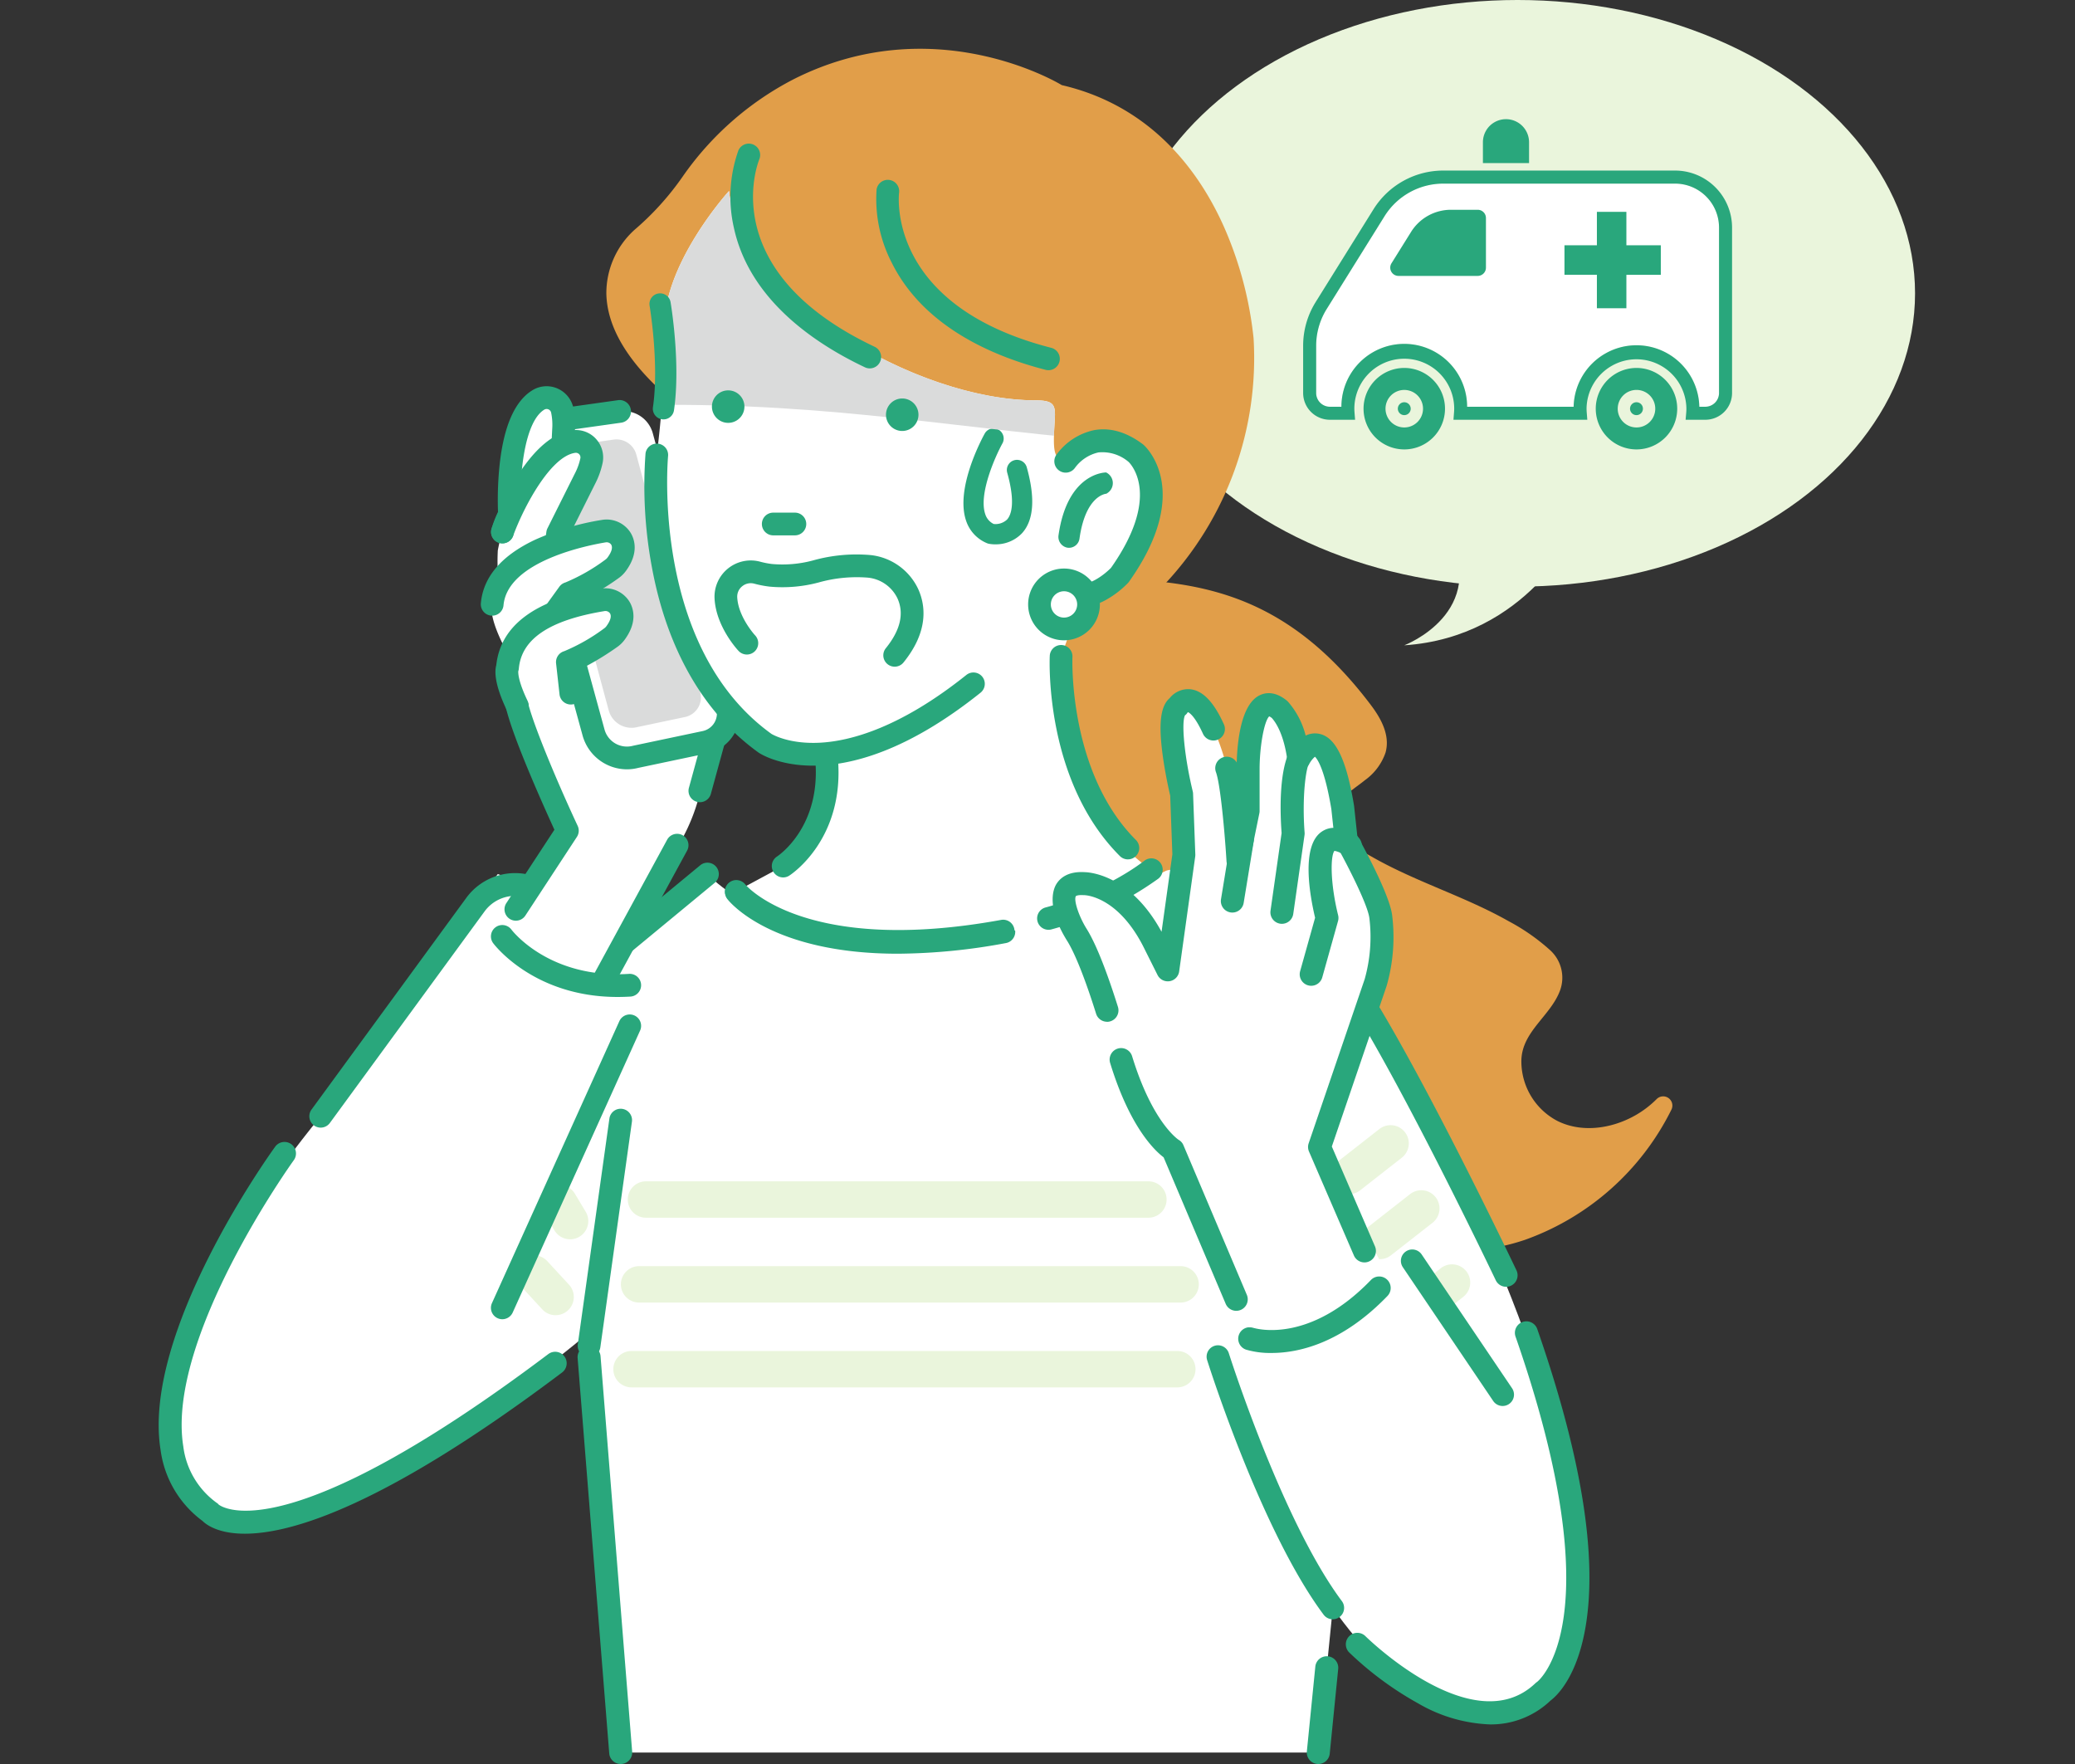 <svg xmlns="http://www.w3.org/2000/svg" xmlns:xlink="http://www.w3.org/1999/xlink" width="340" height="289" viewBox="0 0 340 289">
  <rect x="0" y="0" width="340" height="289" fill="#333333" stroke="none"/>
  <defs>
    <clipPath id="clip-path">
      <rect id="長方形_5298" data-name="長方形 5298" width="340" height="289" transform="translate(480 1418)" fill="#e2e2e2"/>
    </clipPath>
    <clipPath id="clip-path-2">
      <path id="パス_106497" data-name="パス 106497" d="M119.609,69.362a173.4,173.4,0,0,1-1.33,19.223s-4.732,30.558,17.743,47.316c0,0,5.323,2.957,10.055,2.366,0,0,3.549,8.281-7.1,17.743l-7.689,4.14s5.914,9.464,34.9,8.281c0,0,23.067-2.366,33.121-11.829,0,0-16.561-10.055-14.787-34.9l3.549-9.96s10.055-1.774,10.055-15.969c0,0,3.007-16.808-12.421-7.689,0,0-2.365,3.185-2.365-1.774,0-5.028,1.262-6.6-2.957-6.6-19.814,0-48.5-17.152-50.274-34.3C130.107,45.408,118.278,58.42,119.609,69.362Z" transform="translate(-117.863 -45.408)" fill="none"/>
    </clipPath>
  </defs>
  <g id="マスクグループ_10852" data-name="マスクグループ 10852" transform="translate(-480 -1418)" clip-path="url(#clip-path)">
    <g id="アートワーク_129" data-name="アートワーク 129" transform="translate(649.896 1562.5)">
      <g id="グループ_42154" data-name="グループ 42154" transform="translate(-143.895 -144.5)">
        <ellipse id="楕円形_3152" data-name="楕円形 3152" cx="65.125" cy="48.055" rx="65.125" ry="48.055" transform="translate(157.541)" fill="#eaf5dc"/>
        <path id="パス_106433" data-name="パス 106433" d="M275.264,70.216a11.361,11.361,0,0,1,1.717-6L286.465,49a11.347,11.347,0,0,1,9.631-5.344h37.973a7.205,7.205,0,0,1,7.208,7.208v27.1a2.253,2.253,0,0,1-2.25,2.252h-.979a10.3,10.3,0,0,0-20.595,0H300a10.3,10.3,0,0,0-20.6,0h-1.887a2.255,2.255,0,0,1-2.252-2.252Z" transform="translate(-85.604 -13.577)" fill="#fff"/>
        <g id="グループ_42146" data-name="グループ 42146" transform="translate(187.526 19.522)">
          <path id="パス_106434" data-name="パス 106434" d="M314.919,32.116a3.78,3.78,0,1,1,7.56,0V35.53h-7.56Z" transform="translate(-285.462 -28.333)" fill="#29a77c"/>
          <path id="パス_106435" data-name="パス 106435" d="M341.754,94.163a6.674,6.674,0,1,0,6.672-6.674A6.684,6.684,0,0,0,341.754,94.163Zm3.6,0a3.075,3.075,0,1,1,3.074,3.075A3.074,3.074,0,0,1,345.352,94.163Z" transform="translate(-293.808 -46.73)" fill="#29a77c"/>
          <path id="パス_106436" data-name="パス 106436" d="M286.531,94.163a6.674,6.674,0,1,0,6.674-6.674A6.683,6.683,0,0,0,286.531,94.163Zm3.6,0a3.073,3.073,0,1,1,3.073,3.075A3.072,3.072,0,0,1,290.132,94.163Z" transform="translate(-276.634 -46.73)" fill="#29a77c"/>
          <path id="パス_106437" data-name="パス 106437" d="M350.962,95.645a1.055,1.055,0,1,1-1.054,1.054A1.053,1.053,0,0,1,350.962,95.645Z" transform="translate(-296.344 -49.266)" fill="#29a77c"/>
          <path id="パス_106438" data-name="パス 106438" d="M295.741,95.645a1.055,1.055,0,1,1-1.056,1.054A1.055,1.055,0,0,1,295.741,95.645Z" transform="translate(-279.17 -49.266)" fill="#29a77c"/>
          <path id="パス_106439" data-name="パス 106439" d="M272.167,69.252V77a4.387,4.387,0,0,0,4.386,4.385h4.126l-.091-1.151c-.019-.229-.03-.451-.03-.669a8.18,8.18,0,0,1,16.361,0c0,.213-.013.435-.032.669l-.091,1.151h21.933l-.091-1.151c-.019-.234-.032-.456-.032-.669a8.18,8.18,0,0,1,16.359,0c0,.218-.01.44-.029.665l-.1,1.155h3.223A4.385,4.385,0,0,0,342.447,77V49.9a9.342,9.342,0,0,0-9.342-9.342H295.132a13.481,13.481,0,0,0-11.442,6.349L274.206,62.12l.905.566-.905-.563A13.488,13.488,0,0,0,272.167,69.252Zm2.134,0a11.361,11.361,0,0,1,1.717-6L285.5,48.04a11.347,11.347,0,0,1,9.631-5.344h37.973a7.205,7.205,0,0,1,7.208,7.208V77a2.253,2.253,0,0,1-2.25,2.252h-.979a10.3,10.3,0,0,0-20.595,0H299.036a10.3,10.3,0,0,0-20.6,0h-1.887A2.255,2.255,0,0,1,274.3,77Z" transform="translate(-272.167 -32.136)" fill="#29a77c"/>
          <path id="パス_106440" data-name="パス 106440" d="M339.627,50.377h4.833v5.476H350.1v4.834H344.46v5.476h-4.833V60.686h-5.313V55.852h5.313Z" transform="translate(-291.494 -35.188)" fill="#29a77c"/>
          <path id="パス_106441" data-name="パス 106441" d="M296.276,53.532a7.7,7.7,0,0,1,6.579-3.652h4.355a1.35,1.35,0,0,1,1.351,1.351v8.133a1.352,1.352,0,0,1-1.351,1.351H294.232a1.353,1.353,0,0,1-1.148-2.068Z" transform="translate(-278.608 -35.034)" fill="#29a77c"/>
        </g>
        <g id="グループ_42153" data-name="グループ 42153" transform="translate(0 7.992)">
          <path id="パス_106442" data-name="パス 106442" d="M210.637,136.931c-.944,1.574,1.143-1.436,0,0,16.875.8,33.75-.8,50.232,21.044,1.646,2.182,3.188,4.943,2.4,7.775a9.242,9.242,0,0,1-3.378,4.526c-2.394,1.964-6.956,4.338-4.558,8.029,1.391,2.139,3.862,3.489,6.028,4.71,2.365,1.332,4.826,2.484,7.31,3.575,4.964,2.18,10.055,4.12,14.781,6.8a33.531,33.531,0,0,1,6.7,4.667,6.083,6.083,0,0,1,1.718,6.645c-1.523,4.173-6.2,6.691-6.346,11.428a11.014,11.014,0,0,0,5.93,9.99c4.27,2.112,9.514,1.134,13.41-1.333a16.351,16.351,0,0,0,2.817-2.254,1.507,1.507,0,0,1,2.431,1.716,42.859,42.859,0,0,1-23.966,21.324,33.907,33.907,0,0,1-16.649,1.333,51.921,51.921,0,0,1-17.335-6.882,109.6,109.6,0,0,1-26.007-21.4A108.28,108.28,0,0,1,207.89,190.45a97.462,97.462,0,0,1-5.434-15.718c-1.519-6.04-2.629-12.319-2.248-18.567q.11-1.808.384-3.6Z" transform="translate(-62.239 -50.452)" fill="#e19e49"/>
          <g id="グループ_42147" data-name="グループ 42147" transform="translate(73.349)">
            <path id="パス_106443" data-name="パス 106443" d="M181.107,17.9s-20.458-12.8-43.82-.929a49.735,49.735,0,0,0-17.976,15.8,45.812,45.812,0,0,1-7.937,8.784s-15.029,12.129,9.619,30.322l61.317,39.419s31.861-15.161,30.057-52.154C212.366,59.141,209.962,24.573,181.107,17.9Z" transform="translate(-106.574 -11.702)" fill="#e19e49"/>
            <path id="パス_106444" data-name="パス 106444" d="M182.171,111.492l-.123-.079L120.731,71.994C111.4,65.105,106.6,58.287,106.459,51.722a13.982,13.982,0,0,1,4.632-10.475,45.923,45.923,0,0,0,7.886-8.73,50.2,50.2,0,0,1,18.072-15.879c22.745-11.555,43.017.3,44.039.916,14.985,3.482,22.73,14.568,26.59,23.261A60.874,60.874,0,0,1,212.51,59.02a54.159,54.159,0,0,1-14.421,40.146A58.368,58.368,0,0,1,182.3,111.429Zm-24.3-99.368a45,45,0,0,0-20.581,4.981,49.676,49.676,0,0,0-17.881,15.714,46.5,46.5,0,0,1-7.984,8.834,13.434,13.434,0,0,0-4.439,10.065c.142,6.393,4.868,13.068,14.046,19.843l61.177,39.329a58.468,58.468,0,0,0,15.509-12.1,53.641,53.641,0,0,0,14.269-39.744,60.3,60.3,0,0,0-4.793-18.038c-3.816-8.585-11.469-19.537-26.263-22.957l-.08-.033A47.651,47.651,0,0,0,157.868,12.124Z" transform="translate(-106.455 -11.6)" fill="#e19e49"/>
          </g>
          <path id="パス_106445" data-name="パス 106445" d="M5.055,307.6S-5.48,287.635,27.622,247.163l29.021-39.681s15.4,5.33,20.729,11.253l13.622-11.253s22.952,25.247,75.067-.5c1.556-.769,9.145.243,10.468,1.366,7.654,6.5,16.635,2.079,38.839,51.849,0,0,29.765,58.573,12.59,81.227,0,0-14.971,13.862-34.5-13.71l-2.369,23.69H76.779l-5.33-68.7S17.808,328.667,5.055,307.6Z" transform="translate(-1.077 -72.277)" fill="#fff"/>
          <path id="パス_106446" data-name="パス 106446" d="M37.685,248.534a1.864,1.864,0,0,1-1.5-2.963L61.524,210.92a9.906,9.906,0,0,1,11.951-3.271c4.562,1.955,10.454,4.858,14.071,8.087l12.326-10.182a1.863,1.863,0,0,1,2.374,2.873L88.623,219.679a1.862,1.862,0,0,1-2.572-.191c-2.263-2.515-7.251-5.5-14.044-8.414a6.2,6.2,0,0,0-7.474,2.046L39.191,247.771A1.862,1.862,0,0,1,37.685,248.534Z" transform="translate(-11.141 -71.784)" fill="#29a77c"/>
          <path id="パス_106447" data-name="パス 106447" d="M83.591,184.334l8.439-12.882S82.7,151.464,83.591,148.8c0,0-3.554-8.143-1.777-12.289a34.931,34.931,0,0,1-1.184-10.957,21.677,21.677,0,0,1,2.517-6.959l2.221-4.886,31.094,41.31-2.871,10.866a30.649,30.649,0,0,1-2.841,7.058l-12.5,22.5S89.809,201.214,83.591,184.334Z" transform="translate(-25.063 -43.354)" fill="#fff"/>
          <path id="パス_106448" data-name="パス 106448" d="M105.376,223.6a1.865,1.865,0,0,1-1.636-2.755l11.763-21.61a1.863,1.863,0,0,1,3.273,1.782l-11.763,21.61A1.862,1.862,0,0,1,105.376,223.6Z" transform="translate(-32.192 -69.649)" fill="#29a77c"/>
          <path id="パス_106449" data-name="パス 106449" d="M113.263,165.948a1.865,1.865,0,0,1-1.8-2.356l2.476-9.026L85.284,116.494l-.923,2.03a1.814,1.814,0,0,1-.146.263,13.931,13.931,0,0,0-1.53,3.448,1.863,1.863,0,1,1-3.555-1.117,17.7,17.7,0,0,1,1.9-4.267L83.19,112.1a1.863,1.863,0,0,1,3.185-.35l31.093,41.31a1.865,1.865,0,0,1,.309,1.614l-2.717,9.908A1.864,1.864,0,0,1,113.263,165.948Z" transform="translate(-24.582 -42.513)" fill="#29a77c"/>
          <path id="パス_106450" data-name="パス 106450" d="M84.067,201.2a1.864,1.864,0,0,1-1.556-2.885l7.874-12.018c-.785-1.711-2.505-5.51-4.149-9.454-4.71-11.3-4.224-12.761-3.935-13.631a1.864,1.864,0,0,1,3.57,1.063c-.09,2,4.233,12.619,8.326,21.391a1.863,1.863,0,0,1-.13,1.809l-8.44,12.882A1.862,1.862,0,0,1,84.067,201.2Zm1.771-36.812h0Z" transform="translate(-25.542 -58.352)" fill="#29a77c"/>
          <path id="パス_106451" data-name="パス 106451" d="M88.707,99.682l13.318-1.874a4.924,4.924,0,0,1,5.45,3.612l12.191,44.607a4.806,4.806,0,0,1-3.645,5.97l-11.344,2.392a5.666,5.666,0,0,1-6.919-3.978L85.382,105.275A4.517,4.517,0,0,1,88.707,99.682Z" transform="translate(-26.503 -38.395)" fill="#fff"/>
          <path id="パス_106452" data-name="パス 106452" d="M102.391,155.622a7.556,7.556,0,0,1-7.272-5.537L82.743,104.948a6.38,6.38,0,0,1,4.7-7.9c.054-.012.11-.023.165-.03l13.318-1.875a1.863,1.863,0,1,1,.52,3.69l-13.223,1.862a2.654,2.654,0,0,0-1.882,3.268L98.713,149.1a3.81,3.81,0,0,0,4.643,2.669l.094-.022,11.345-2.392a2.942,2.942,0,0,0,2.231-3.655,1.863,1.863,0,0,1,3.6-.982A6.669,6.669,0,0,1,115.563,153l-11.3,2.382A7.456,7.456,0,0,1,102.391,155.622Z" transform="translate(-25.66 -37.575)" fill="#29a77c"/>
          <path id="パス_106453" data-name="パス 106453" d="M93.879,105.8l9.114-1.283a3.373,3.373,0,0,1,3.73,2.472l10.463,38.892a3.289,3.289,0,0,1-2.494,4.085l-7.764,1.636a3.876,3.876,0,0,1-4.734-2.722L91.6,109.627A3.091,3.091,0,0,1,93.879,105.8Z" transform="translate(-28.453 -40.486)" fill="#dadbdb"/>
          <path id="パス_106454" data-name="パス 106454" d="M163,221.378c-20.77,0-27.593-8.509-27.937-8.956a1.863,1.863,0,0,1,2.947-2.281c.152.187,9.867,11.7,42.024,5.828a1.863,1.863,0,0,1,.669,3.666A98.729,98.729,0,0,1,163,221.378Z" transform="translate(-41.882 -73.121)" fill="#29a77c"/>
          <path id="パス_106455" data-name="パス 106455" d="M99.754,231.739c-13.6,0-20.082-8.428-20.364-8.8a1.863,1.863,0,0,1,2.977-2.241c.266.347,6.334,8.068,19.274,7.259a1.863,1.863,0,0,1,.233,3.719Q100.786,231.74,99.754,231.739Z" transform="translate(-24.573 -76.396)" fill="#29a77c"/>
          <path id="パス_106456" data-name="パス 106456" d="M101.512,304.32a1.867,1.867,0,0,1-1.847-2.121l5.182-37.016a1.864,1.864,0,0,1,3.691.517l-5.183,37.016A1.863,1.863,0,0,1,101.512,304.32Z" transform="translate(-30.989 -89.962)" fill="#29a77c"/>
          <path id="パス_106457" data-name="パス 106457" d="M269.881,364.768a1.862,1.862,0,0,1-1.495-.748c-10.141-13.571-18.727-40.573-19.088-41.716a1.863,1.863,0,1,1,3.554-1.121c.087.274,8.759,27.544,18.52,40.607a1.863,1.863,0,0,1-1.492,2.979Z" transform="translate(-77.503 -107.471)" fill="#29a77c"/>
          <path id="パス_106458" data-name="パス 106458" d="M196.867,286.858H114.543a2.981,2.981,0,1,1,0-5.963h82.324a2.981,2.981,0,1,1,0,5.963Z" transform="translate(-34.695 -95.348)" fill="#eaf5dc"/>
          <path id="パス_106459" data-name="パス 106459" d="M201.663,307.028H112.824a2.982,2.982,0,0,1,0-5.963h88.838a2.982,2.982,0,0,1,0,5.963Z" transform="translate(-34.16 -101.62)" fill="#eaf5dc"/>
          <path id="パス_106460" data-name="パス 106460" d="M200.536,327.2H111.105a2.981,2.981,0,1,1,0-5.963h89.431a2.981,2.981,0,1,1,0,5.963Z" transform="translate(-33.626 -107.894)" fill="#eaf5dc"/>
          <path id="パス_106461" data-name="パス 106461" d="M91.452,308.3a2.973,2.973,0,0,1-2.192-.96l-3.554-3.849a2.981,2.981,0,0,1,4.381-4.044l3.553,3.85a2.981,2.981,0,0,1-2.189,5Z" transform="translate(-26.408 -100.819)" fill="#eaf5dc"/>
          <path id="パス_106462" data-name="パス 106462" d="M95.693,290.65a2.981,2.981,0,0,1-2.559-1.448l-1.777-2.961a2.981,2.981,0,1,1,5.112-3.068l1.777,2.961a2.982,2.982,0,0,1-2.553,4.517Z" transform="translate(-28.279 -95.606)" fill="#eaf5dc"/>
          <path id="パス_106463" data-name="パス 106463" d="M80.879,291.151a1.865,1.865,0,0,1-1.7-2.631l20.877-46.2a1.864,1.864,0,0,1,3.4,1.535l-20.877,46.2A1.864,1.864,0,0,1,80.879,291.151Z" transform="translate(-24.573 -83.012)" fill="#29a77c"/>
          <path id="パス_106464" data-name="パス 106464" d="M281.733,278.835a2.981,2.981,0,0,1-1.84-5.329l6.811-5.33a2.981,2.981,0,0,1,3.675,4.7l-6.811,5.33A2.971,2.971,0,0,1,281.733,278.835Z" transform="translate(-86.688 -91.195)" fill="#eaf5dc"/>
          <path id="パス_106465" data-name="パス 106465" d="M289.039,294.308a2.981,2.981,0,0,1-1.84-5.329l6.811-5.33a2.981,2.981,0,0,1,3.675,4.7l-6.811,5.33A2.967,2.967,0,0,1,289.039,294.308Z" transform="translate(-88.96 -96.007)" fill="#eaf5dc"/>
          <path id="パス_106466" data-name="パス 106466" d="M304.082,307.783a2.982,2.982,0,0,1-1.865-5.31l1.481-1.184a2.981,2.981,0,0,1,3.725,4.656l-1.481,1.185A2.972,2.972,0,0,1,304.082,307.783Z" transform="translate(-93.639 -101.487)" fill="#eaf5dc"/>
          <g id="グループ_42148" data-name="グループ 42148" transform="translate(203.544 196.713)">
            <path id="パス_106467" data-name="パス 106467" d="M312.086,322.741a1.862,1.862,0,0,1-1.546-.82l-14.805-21.913a1.863,1.863,0,1,1,3.087-2.087l14.806,21.913a1.864,1.864,0,0,1-1.542,2.907Z" transform="translate(-295.415 -297.1)" fill="#29a77c"/>
          </g>
          <path id="パス_106468" data-name="パス 106468" d="M83.373,110.969S82.2,94.1,90.6,94.11c0,0,1.886.732,1.651,5.525l-.489,9.984,3.551,12.5Z" transform="translate(-25.911 -37.26)" fill="#fff"/>
          <path id="パス_106469" data-name="パス 106469" d="M89.965,115.969a1.9,1.9,0,0,1-.345-.032,1.863,1.863,0,0,1-1.488-2.175l.948-5.069.483-9.857a9.793,9.793,0,0,0-.176-2.669.758.758,0,0,0-.453-.544.749.749,0,0,0-.694.065c-3.414,2.123-4.149,11.666-3.811,17.183a1.863,1.863,0,0,1-3.719.229,55.265,55.265,0,0,1,.239-8.444c.687-6.281,2.478-10.363,5.323-12.133a4.44,4.44,0,0,1,4.082-.345,4.512,4.512,0,0,1,2.659,3.132,13.432,13.432,0,0,1,.272,3.708L92.8,109a1.94,1.94,0,0,1-.03.251l-.972,5.194A1.863,1.863,0,0,1,89.965,115.969Z" transform="translate(-25.08 -36.552)" fill="#29a77c"/>
          <path id="パス_106470" data-name="パス 106470" d="M82.944,117.839s5.722-15.914,13.411-12.517c0,0,1.43,1.43-.715,5.722l-4.47,8.941L89.381,132.86Z" transform="translate(-25.795 -40.599)" fill="#fff"/>
          <path id="パス_106471" data-name="パス 106471" d="M88.171,133.916a1.823,1.823,0,0,1-.258-.018,1.864,1.864,0,0,1-1.59-2.1l1.788-12.875a1.872,1.872,0,0,1,.18-.577l4.47-8.941a9.813,9.813,0,0,0,.914-2.514.754.754,0,0,0-.857-.9c-3.968.566-8.338,8.646-10.16,13.607a1.863,1.863,0,0,1-3.5-1.282c.559-1.528,5.682-14.952,13.133-16.015a4.443,4.443,0,0,1,3.876,1.329,4.513,4.513,0,0,1,1.171,3.938,13.456,13.456,0,0,1-1.244,3.5l-4.334,8.668L90.014,132.31A1.863,1.863,0,0,1,88.171,133.916Z" transform="translate(-24.582 -39.792)" fill="#29a77c"/>
          <path id="パス_106472" data-name="パス 106472" d="M80.873,144.521c-2.325-4.828-1.61-6.258-1.61-6.258.754-8.445,14.1-11.294,18.261-11.979a2.762,2.762,0,0,1,2.84,1.25c.535.907.691,2.271-.691,4.161a3.351,3.351,0,0,1-.8.779c-1.25.866-5.028,3.411-7.1,4l-4.649,6.437Z" transform="translate(-24.618 -47.253)" fill="#fff"/>
          <path id="パス_106473" data-name="パス 106473" d="M86.336,143.934a1.863,1.863,0,0,1-1.51-2.954l4.649-6.437a1.864,1.864,0,0,1,1-.7,30.747,30.747,0,0,0,6.547-3.741,1.474,1.474,0,0,0,.353-.346c.676-.924.874-1.634.591-2.114a.911.911,0,0,0-.933-.36c-2.675.441-16.055,3.008-16.707,10.306a1.863,1.863,0,1,1-3.712-.331C77,132.937,80,129.43,85.529,126.835a43.628,43.628,0,0,1,10.9-3.232,4.64,4.64,0,0,1,4.747,2.141c.626,1.059,1.355,3.274-.791,6.209a5.18,5.18,0,0,1-1.24,1.21,39.458,39.458,0,0,1-6.995,4.044l-4.3,5.954A1.861,1.861,0,0,1,86.336,143.934Z" transform="translate(-23.824 -46.412)" fill="#29a77c"/>
          <g id="グループ_42149" data-name="グループ 42149" transform="translate(55.179 88.392)">
            <path id="パス_106474" data-name="パス 106474" d="M84.507,159.976c-2.325-4.828-1.61-6.259-1.61-6.259.754-8.444,11.393-10.4,15.557-11.086a2.76,2.76,0,0,1,2.839,1.251c.536.907.692,2.27-.69,4.16a3.351,3.351,0,0,1-.8.779c-1.25.867-5.028,3.411-7.1,4l.557,5.008Z" transform="translate(-80.927 -140.729)" fill="#fff"/>
            <path id="パス_106475" data-name="パス 106475" d="M83.666,161a1.863,1.863,0,0,1-1.68-1.056c-2.032-4.22-2.062-6.4-1.765-7.459.708-6.566,6.455-10.782,17.088-12.533a4.648,4.648,0,0,1,4.747,2.141c.626,1.059,1.355,3.273-.791,6.209a5.2,5.2,0,0,1-1.24,1.21,45.74,45.74,0,0,1-6.146,3.686l.4,3.586a1.863,1.863,0,1,1-3.7.413l-.558-5.008a1.864,1.864,0,0,1,1.34-2,30.728,30.728,0,0,0,6.546-3.741,1.5,1.5,0,0,0,.355-.347c.675-.923.873-1.634.59-2.113a.91.91,0,0,0-.934-.36c-8.989,1.481-13.569,4.56-14,9.414a1.872,1.872,0,0,1-.09.431c-.02.218-.055,1.576,1.523,4.854A1.864,1.864,0,0,1,83.666,161Zm.057-7.292v0Zm0,0v0Zm0,0v0Zm0,0h0Zm.1-.26Z" transform="translate(-80.084 -139.889)" fill="#29a77c"/>
          </g>
          <path id="パス_106476" data-name="パス 106476" d="M14.12,335.714c-4.325,0-6.281-1.439-6.951-2.1A17.274,17.274,0,0,1,.31,321.989c-3.087-19.251,17.883-48.446,18.778-49.679a1.884,1.884,0,0,1,3.051,2.212c-.21.289-20.95,29.164-18.108,46.873a13.451,13.451,0,0,0,5.487,9.269.972.972,0,0,1,.3.267c.664.524,11.174,7.616,54.017-24.642a1.884,1.884,0,1,1,2.267,3.01C37.123,331.121,21.844,335.713,14.12,335.714Zm-4.27-4.743Z" transform="translate(0 -92.436)" fill="#29a77c"/>
          <path id="パス_106477" data-name="パス 106477" d="M106.682,388.509a1.884,1.884,0,0,1-1.875-1.734l-5.18-64.765a1.884,1.884,0,1,1,3.756-.3l5.18,64.766a1.884,1.884,0,0,1-1.728,2.028C106.783,388.507,106.732,388.509,106.682,388.509Z" transform="translate(-30.981 -107.501)" fill="#29a77c"/>
          <path id="パス_106478" data-name="パス 106478" d="M274.923,411.485c-.063,0-.126,0-.19-.01a1.884,1.884,0,0,1-1.687-2.062l1.385-13.862a1.884,1.884,0,1,1,3.749.375l-1.385,13.862A1.884,1.884,0,0,1,274.923,411.485Z" transform="translate(-84.912 -130.477)" fill="#29a77c"/>
          <path id="パス_106479" data-name="パス 106479" d="M305.93,380.222a25.185,25.185,0,0,1-11.77-3.444,54.232,54.232,0,0,1-11.32-8.366,1.884,1.884,0,0,1,2.663-2.665h0c.176.175,17.691,17.424,27.866,7.731a1.9,1.9,0,0,1,.269-.212c.1-.071,12.766-9.818-3.521-56.578a1.884,1.884,0,0,1,3.559-1.24c7.235,20.77,9.9,37.2,7.909,48.83-1.424,8.345-4.836,11.367-5.716,12.022A14.111,14.111,0,0,1,305.93,380.222Z" transform="translate(-87.789 -105.7)" fill="#29a77c"/>
          <path id="パス_106480" data-name="パス 106480" d="M307.821,282.247a1.884,1.884,0,0,1-1.7-1.074c-.166-.348-16.681-34.962-25.917-48.546a1.883,1.883,0,1,1,3.115-2.118c9.4,13.822,25.522,47.612,26.2,49.043a1.885,1.885,0,0,1-1.7,2.695Z" transform="translate(-87.038 -79.422)" fill="#29a77c"/>
          <path id="パス_106481" data-name="パス 106481" d="M262.193,316.052a14.11,14.11,0,0,1-4.167-.542,1.884,1.884,0,0,1,1.18-3.579c.4.125,9.109,2.7,19.268-7.834a1.884,1.884,0,1,1,2.713,2.615C273.613,314.567,266.493,316.052,262.193,316.052Z" transform="translate(-79.843 -102.384)" fill="#29a77c"/>
          <path id="パス_106482" data-name="パス 106482" d="M119.609,69.362a173.4,173.4,0,0,1-1.33,19.223s-4.732,30.558,17.743,47.316c0,0,5.323,2.957,10.055,2.366,0,0,3.549,8.281-7.1,17.743l-7.689,4.14s5.914,9.464,34.9,8.281c0,0,23.067-2.366,33.121-11.829,0,0-16.561-10.055-14.787-34.9l3.549-9.96s10.055-1.774,10.055-15.969c0,0,3.007-16.808-12.421-7.689,0,0-2.365,3.185-2.365-1.774,0-5.028,1.262-6.6-2.957-6.6-19.814,0-48.5-17.152-50.274-34.3C130.107,45.408,118.278,58.42,119.609,69.362Z" transform="translate(-36.654 -22.114)" fill="#fff"/>
          <path id="パス_106483" data-name="パス 106483" d="M143.166,158.212c-5.609,0-8.658-1.944-8.913-2.115l-.053-.037c-8.985-6.454-15.033-17-17.491-30.492a72.766,72.766,0,0,1-1.018-18.523,1.861,1.861,0,0,1,3.7.373c-.037.375-2.857,31.326,16.937,45.589.209.126,2.96,1.716,7.986,1.439,4.928-.266,13.086-2.409,23.964-11.111a1.861,1.861,0,0,1,2.325,2.906C158.578,155.866,149.327,158.212,143.166,158.212Z" transform="translate(-35.918 -40.762)" fill="#29a77c"/>
          <path id="パス_106484" data-name="パス 106484" d="M148.858,125.618H145.31a1.861,1.861,0,0,1,0-3.722h3.548a1.861,1.861,0,1,1,0,3.722Z" transform="translate(-44.611 -45.901)" fill="#29a77c"/>
          <path id="パス_106485" data-name="パス 106485" d="M147.672,198.945a1.861,1.861,0,0,1-1.015-3.422c.316-.208,7.31-4.96,6.258-16.006a1.861,1.861,0,1,1,3.7-.353c1.275,13.4-7.567,19.243-7.944,19.485A1.85,1.85,0,0,1,147.672,198.945Z" transform="translate(-45.345 -63.186)" fill="#29a77c"/>
          <path id="パス_106486" data-name="パス 106486" d="M224.7,188.513a1.852,1.852,0,0,1-1.315-.546C211.118,175.7,211.864,156.05,211.9,155.219a1.861,1.861,0,1,1,3.717.169c-.011.267-.668,18.88,10.4,29.947a1.861,1.861,0,0,1-1.316,3.177Z" transform="translate(-65.893 -55.712)" fill="#29a77c"/>
          <path id="パス_106487" data-name="パス 106487" d="M162.933,221.179c-20.741,0-27.555-8.5-27.9-8.945a1.861,1.861,0,0,1,2.943-2.278c.142.175,9.838,11.686,41.968,5.821a1.861,1.861,0,0,1,.668,3.661A98.686,98.686,0,0,1,162.933,221.179Z" transform="translate(-41.875 -73.064)" fill="#29a77c"/>
          <path id="パス_106488" data-name="パス 106488" d="M210.763,215.8a1.861,1.861,0,0,1-.45-3.666c.128-.032,9.209-2.362,16.182-7.66a1.86,1.86,0,1,1,2.252,2.962,54.371,54.371,0,0,1-17.531,8.309A1.83,1.83,0,0,1,210.763,215.8Z" transform="translate(-64.967 -71.462)" fill="#29a77c"/>
          <path id="パス_106489" data-name="パス 106489" d="M216.868,131.244a6.958,6.958,0,0,1-3.628-1.016,1.861,1.861,0,0,1,1.915-3.191c2.841,1.7,6.378-1.7,6.919-2.254,8.137-11.54,3.462-16.786,2.9-17.347a6.6,6.6,0,0,0-4.956-1.567,6.524,6.524,0,0,0-3.836,2.514,1.861,1.861,0,0,1-3.09-2.074,10.263,10.263,0,0,1,6.267-4.1c2.616-.451,5.284.33,7.931,2.315.037.028.074.057.109.088.341.3,8.241,7.489-2.369,22.439a1.83,1.83,0,0,1-.145.181,15.4,15.4,0,0,1-3.454,2.693A9.34,9.34,0,0,1,216.868,131.244Z" transform="translate(-66.035 -39.739)" fill="#29a77c"/>
          <path id="パス_106490" data-name="パス 106490" d="M198.86,73.932a1.856,1.856,0,0,1-.464-.059c-8.61-2.208-19.97-7.038-25.193-17.5a22.74,22.74,0,0,1-2.511-12.04,1.861,1.861,0,0,1,3.692.464c-.091.768-1.88,18.594,24.936,25.472a1.861,1.861,0,0,1-.461,3.663Z" transform="translate(-53.061 -21.274)" fill="#29a77c"/>
          <g id="グループ_42150" data-name="グループ 42150" transform="translate(142.464 85.154)">
            <path id="パス_106491" data-name="パス 106491" d="M217.5,141.908a4.018,4.018,0,1,1-4.018-4.018A4.018,4.018,0,0,1,217.5,141.908Z" transform="translate(-207.607 -136.029)" fill="#fff"/>
            <path id="パス_106492" data-name="パス 106492" d="M212.646,146.946a5.879,5.879,0,1,1,5.879-5.879A5.885,5.885,0,0,1,212.646,146.946Zm0-8.036a2.157,2.157,0,1,0,2.157,2.157A2.16,2.16,0,0,0,212.646,138.91Z" transform="translate(-206.767 -135.189)" fill="#29a77c"/>
          </g>
          <path id="パス_106493" data-name="パス 106493" d="M161.7,150.217a1.861,1.861,0,0,1-1.445-3.032c2.372-2.931,3.018-5.664,1.92-8.123a6.028,6.028,0,0,0-4.851-3.431,23.047,23.047,0,0,0-8.123.8,23.007,23.007,0,0,1-7.989.671,17.385,17.385,0,0,1-2.538-.491,2.209,2.209,0,0,0-1.966.439,2.165,2.165,0,0,0-.805,1.8c.169,3.216,2.879,6.18,2.906,6.21a1.861,1.861,0,1,1-2.71,2.55c-.15-.159-3.672-3.951-3.912-8.566A5.943,5.943,0,0,1,139.6,133a13.742,13.742,0,0,0,1.975.392,19.266,19.266,0,0,0,6.7-.57,26.389,26.389,0,0,1,9.476-.891,9.764,9.764,0,0,1,7.825,5.61c1.18,2.642,1.718,6.865-2.425,11.983A1.859,1.859,0,0,1,161.7,150.217Z" transform="translate(-41.105 -48.985)" fill="#29a77c"/>
          <path id="パス_106494" data-name="パス 106494" d="M196.587,120.826a5.56,5.56,0,0,1-1.011-.087,1.7,1.7,0,0,1-.348-.105,6.025,6.025,0,0,1-3.411-3.677c-1.807-5.286,2.582-13.432,3.088-14.343a1.661,1.661,0,0,1,2.9,1.612c-1.176,2.123-3.98,8.354-2.848,11.657a2.652,2.652,0,0,0,1.381,1.606,2.74,2.74,0,0,0,2.2-.734c.615-.687,1.436-2.595.019-7.658a1.661,1.661,0,0,1,3.2-.9c1.417,5.061,1.153,8.7-.783,10.815A5.926,5.926,0,0,1,196.587,120.826Z" transform="translate(-59.518 -39.638)" fill="#29a77c"/>
          <path id="パス_106495" data-name="パス 106495" d="M215.706,124.684a1.75,1.75,0,0,1-.3-.025,1.8,1.8,0,0,1-1.419-2.039c1.46-10.163,7.545-10.28,7.8-10.28h0a1.938,1.938,0,0,1,.243,3.353l-.192.13c-.139.009-3.422.3-4.416,7.361A1.742,1.742,0,0,1,215.706,124.684Z" transform="translate(-66.543 -42.929)" fill="#29a77c"/>
          <g id="グループ_42152" data-name="グループ 42152" transform="translate(81.209 23.294)">
            <g id="グループ_42151" data-name="グループ 42151" clip-path="url(#clip-path-2)">
              <path id="パス_106496" data-name="パス 106496" d="M98.62,77.957c34.281-1.7,54.866,2.361,81.626,4.942l5.676-24.088-52.052-22.7s-11.628,1.661-21.042,16.612Z" transform="translate(-111.879 -42.516)" fill="#dadbdb"/>
            </g>
          </g>
          <path id="パス_106498" data-name="パス 106498" d="M158.814,70.967a1.855,1.855,0,0,1-.8-.18c-8.387-3.973-18.92-11.16-21.464-22.837a22.736,22.736,0,0,1,.73-12.684,1.861,1.861,0,0,1,3.436,1.43c-.313.77-7.139,18.4,18.891,30.728a1.861,1.861,0,0,1-.8,3.543Z" transform="translate(-42.295 -18.604)" fill="#29a77c"/>
          <path id="パス_106499" data-name="パス 106499" d="M178.284,97.415a2.661,2.661,0,1,1-2.661-2.662A2.661,2.661,0,0,1,178.284,97.415Z" transform="translate(-53.789 -37.46)" fill="#29a77c"/>
          <path id="パス_106500" data-name="パス 106500" d="M136.894,95.483a2.662,2.662,0,1,1-2.662-2.662A2.662,2.662,0,0,1,136.894,95.483Z" transform="translate(-40.917 -36.859)" fill="#29a77c"/>
          <path id="パス_106501" data-name="パス 106501" d="M119.011,90.4a1.742,1.742,0,0,1-1.727-1.993c1.037-7.146-.531-16.53-.547-16.624a1.742,1.742,0,0,1,3.435-.583c.069.405,1.674,10.024.56,17.708A1.742,1.742,0,0,1,119.011,90.4Z" transform="translate(-36.296 -29.682)" fill="#29a77c"/>
          <path id="パス_106502" data-name="パス 106502" d="M241.388,268.43l-8.247-28.256s-5.815-3.322-9.552-18.689c0,0-3.322-12.043-6.23-16.612,0,0-5.4-8.721,1.246-8.306,0,0,6.737-.092,11.628,9.967l2.076,4.153,1.661-20.765-.415-7.891s-2.077-12.874.415-14.535c0,0,2.446-3.692,5.815,3.737,3.606,7.953,2.907,14.121,3.738,15.782l3.045-11.952s1.107-10.06,5.676-6.322c0,0,2.63,2.538,2.63,8.352,0,0,6.091-7.522,6.922,6.183l.415,7.06s4.568,8.306,4.984,11.628a27.185,27.185,0,0,1-.831,10.8l-9.2,26.953,10.076,18.96S254.875,272.891,241.388,268.43Z" transform="translate(-66.953 -59.797)" fill="#fff"/>
          <path id="パス_106503" data-name="パス 106503" d="M275.71,258.078a1.882,1.882,0,0,1-1.728-1.135l-7.358-17.027a1.878,1.878,0,0,1-.053-1.354l9.183-26.908a25.581,25.581,0,0,0,.77-9.93c0-.023-.008-.05-.01-.072-.269-2.154-3.485-8.505-5.449-12a1.894,1.894,0,0,1-.23-.721l-.548-5.115c-1.1-6.634-2.315-8.236-2.689-8.585a4.206,4.206,0,0,0-.961,1.236,1.881,1.881,0,0,1-3.548-.593c-.581-4.354-1.927-6.294-2.554-6.986a2.141,2.141,0,0,0-.431-.272c-.818.786-1.571,4.879-1.574,8.672v6.828a1.878,1.878,0,0,1-.039.378l-1.661,8.121a1.882,1.882,0,0,1-3.721-.263c-.279-4.6-1-12.631-1.729-14.589a1.881,1.881,0,0,1,3.4-1.581c.1-3.49.714-9.578,3.783-11.029.97-.459,2.529-.676,4.445.9a1.763,1.763,0,0,1,.163.151,13.347,13.347,0,0,1,2.906,5.565,3.457,3.457,0,0,1,2.053-.32c2.788.422,4.6,4.064,5.877,11.81q.008.053.014.105l.513,4.787c1.059,1.91,5.268,9.661,5.708,13a29.062,29.062,0,0,1-.884,11.584c-.008.03-.018.061-.028.091l-8.965,26.266,7.071,16.36a1.883,1.883,0,0,1-1.727,2.629Z" transform="translate(-78.139 -59.248)" fill="#29a77c"/>
          <path id="パス_106504" data-name="パス 106504" d="M221.51,218.353a1.882,1.882,0,0,1-1.795-1.319c-1.788-5.7-3.486-9.964-4.782-12-3.426-5.536-2.208-8.445-1.752-9.2.6-1,1.889-2.157,4.659-1.992.929.022,7.57.513,12.6,9.77l1.773-12.693-.356-9.616c-.176-.748-.815-3.561-1.225-6.577-.712-5.232-.371-8.094,1.144-9.4a3.884,3.884,0,0,1,3.278-1.458c2.093.167,3.927,2.048,5.6,5.748a1.881,1.881,0,1,1-3.427,1.554c-1.335-2.943-2.262-3.462-2.448-3.539a.591.591,0,0,0-.1.089,1.26,1.26,0,0,1-.392.42c-.644,1.228-.064,6.98,1.266,12.469a1.9,1.9,0,0,1,.052.374l.369,9.967a1.893,1.893,0,0,1-.017.33l-2.63,18.827a1.881,1.881,0,0,1-3.546.581l-2.077-4.153c-4.25-8.741-9.715-8.923-9.946-8.927-.047,0-.069,0-.117,0-.907-.057-1.217.127-1.24.166-.383.637.465,3.249,1.712,5.273,1.867,2.934,3.851,8.622,5.183,12.872a1.883,1.883,0,0,1-1.8,2.445Z" transform="translate(-66.115 -58.947)" fill="#29a77c"/>
          <path id="パス_106505" data-name="パス 106505" d="M246.9,292.258a1.882,1.882,0,0,1-1.733-1.148l-10.17-24c-1.541-1.167-5.58-5.057-8.764-15.464a1.882,1.882,0,0,1,3.6-1.1c3.349,10.947,7.6,13.685,7.646,13.712a1.776,1.776,0,0,1,.77.883l10.383,24.5a1.882,1.882,0,0,1-1.731,2.616Z" transform="translate(-70.332 -85.495)" fill="#29a77c"/>
          <path id="パス_106506" data-name="パス 106506" d="M273.233,222.719a1.883,1.883,0,0,1-1.813-2.389l2.452-8.757c-.9-3.8-2.286-11.719,1.027-14.063,1.523-1.078,3.468-.854,5.781.667a1.881,1.881,0,0,1-2.066,3.145,3.558,3.558,0,0,0-1.569-.708c-.648.751-.739,5.121.6,10.543a1.883,1.883,0,0,1-.015.958l-2.584,9.229A1.883,1.883,0,0,1,273.233,222.719Z" transform="translate(-84.387 -69.208)" fill="#29a77c"/>
          <path id="パス_106507" data-name="パス 106507" d="M266.27,205.886a1.974,1.974,0,0,1-.269-.019,1.882,1.882,0,0,1-1.6-2.129l1.817-12.718c-.3-4.062-.552-13.2,2.925-15.376a1.882,1.882,0,0,1,1.994,3.191c-1.024.779-1.576,6.551-1.151,12.1a1.9,1.9,0,0,1-.013.41l-1.846,12.92A1.883,1.883,0,0,1,266.27,205.886Z" transform="translate(-82.221 -62.527)" fill="#29a77c"/>
          <path id="パス_106508" data-name="パス 106508" d="M254.482,210.706a1.853,1.853,0,0,1-.307-.025,1.881,1.881,0,0,1-1.553-2.161l1.662-10.152a1.881,1.881,0,1,1,3.713.608l-1.661,10.152A1.882,1.882,0,0,1,254.482,210.706Z" transform="translate(-78.555 -69.192)" fill="#29a77c"/>
        </g>
        <path id="パス_106509" data-name="パス 106509" d="M303.3,126.244h21.037s-7.944,17.392-28.121,18.74C296.218,144.984,310.387,139.6,303.3,126.244Z" transform="translate(-92.121 -39.261)" fill="#eaf5dc"/>
      </g>
    </g>
  </g>
</svg>
